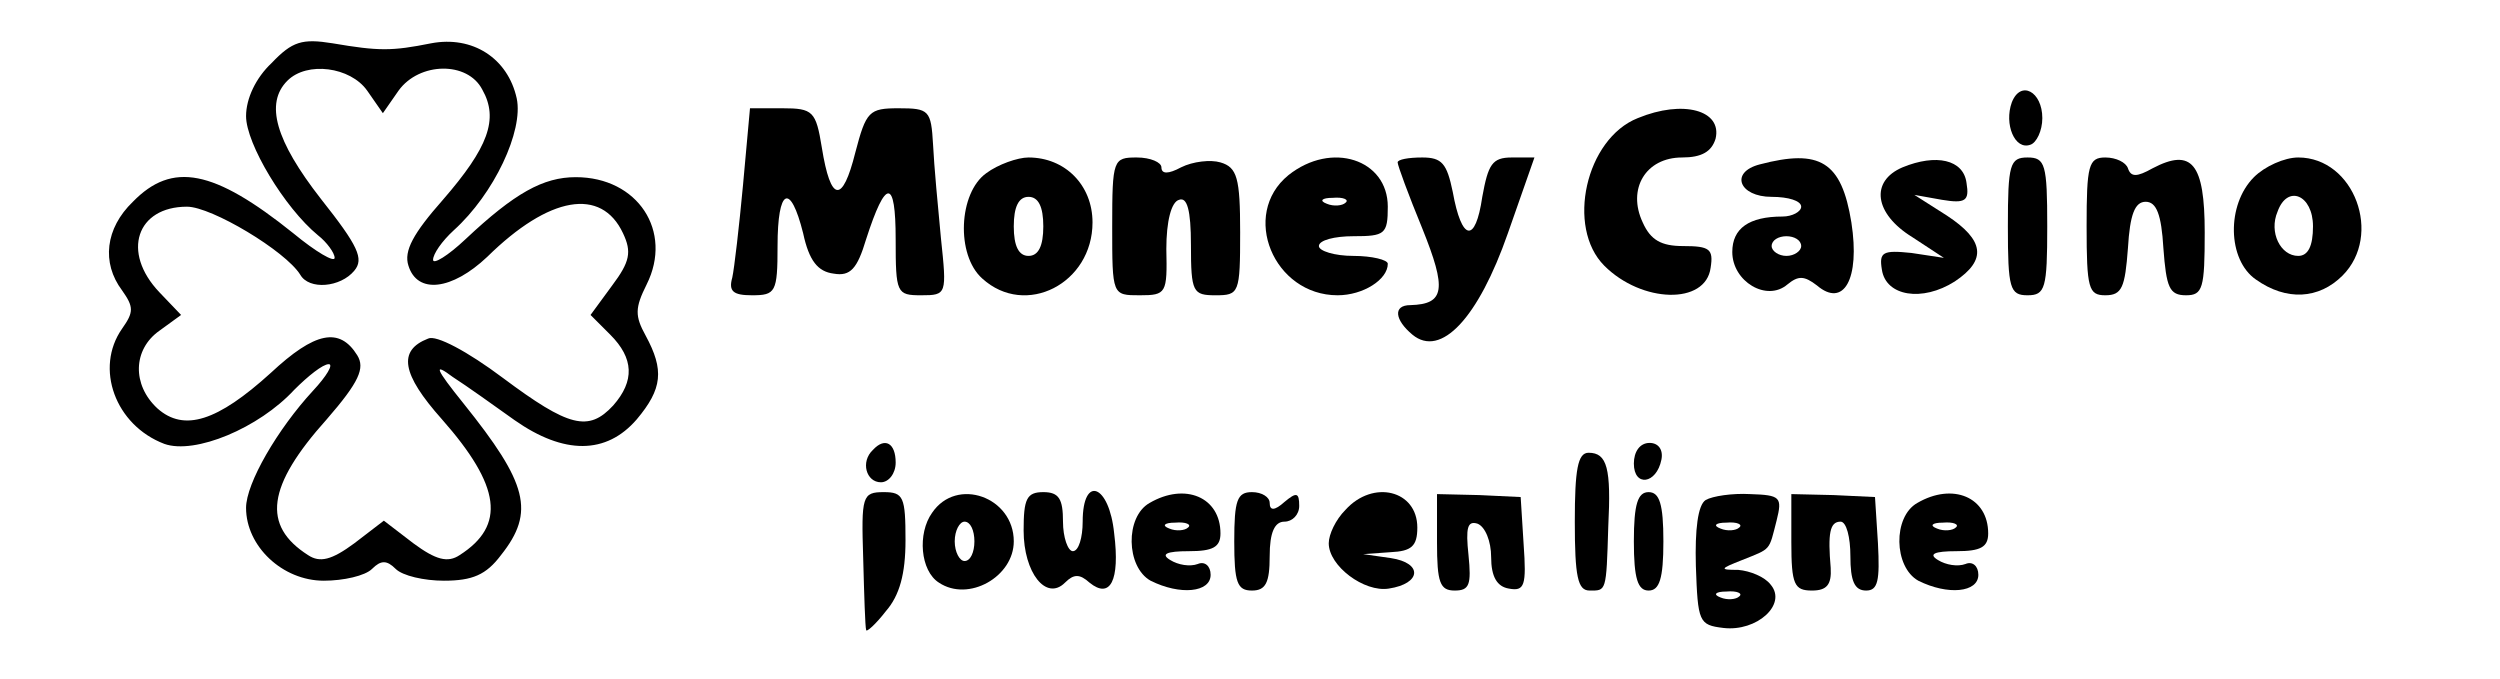 <?xml version="1.0" standalone="no"?>
<!DOCTYPE svg PUBLIC "-//W3C//DTD SVG 20010904//EN"
 "http://www.w3.org/TR/2001/REC-SVG-20010904/DTD/svg10.dtd">
<svg version="1.0" xmlns="http://www.w3.org/2000/svg"
 width="254pt" height="69pt" viewBox="0 0 254 69"
 preserveAspectRatio="xMidYMid meet">

<g transform="translate(0,69) scale(0.1,-0.1)"
fill="#000000" stroke="none">
<path d="M276 626 c-16 -15 -26 -36 -26 -54 0 -28 39 -93 73 -121 9 -7 17 -18
17 -23 0 -5 -19 6 -42 25 -81 65 -123 73 -163 32 -28 -27 -32 -62 -11 -90 12
-17 12 -22 0 -39 -28 -40 -7 -98 43 -117 31 -11 96 16 132 55 14 14 29 26 35
26 5 0 -2 -12 -16 -27 -36 -39 -68 -94 -68 -119 0 -39 37 -74 79 -74 20 0 42
5 49 12 9 9 15 9 24 0 7 -7 29 -12 49 -12 29 0 43 6 58 26 35 44 27 73 -38
154 -29 36 -31 42 -11 27 14 -9 42 -29 63 -44 50 -35 93 -35 124 1 26 31 28
50 9 85 -11 20 -11 28 1 52 27 54 -9 109 -72 109 -33 0 -62 -16 -112 -63 -18
-17 -33 -26 -33 -21 0 6 9 19 21 30 41 37 71 101 64 134 -9 41 -45 64 -87 56
-40 -8 -53 -8 -100 0 -31 5 -41 2 -62 -20z m97 -28 l16 -23 16 23 c21 29 70
30 85 1 17 -30 6 -59 -40 -112 -30 -34 -40 -52 -35 -67 9 -29 44 -25 80 9 63
62 116 71 138 24 9 -19 7 -29 -11 -53 l-22 -30 20 -20 c24 -24 25 -47 3 -72
-25 -27 -45 -22 -112 28 -36 27 -68 44 -76 40 -31 -12 -27 -36 14 -82 60 -68
65 -108 18 -138 -12 -8 -24 -5 -47 12 l-30 23 -30 -23 c-23 -17 -35 -20 -47
-12 -47 30 -42 70 19 138 33 38 39 52 31 65 -18 29 -43 24 -88 -18 -54 -49
-88 -60 -115 -36 -26 24 -25 60 2 79 l22 16 -22 23 c-39 41 -23 87 28 87 25 0
100 -45 115 -69 9 -16 41 -13 55 4 10 12 4 25 -34 73 -46 59 -57 97 -34 120
20 20 64 14 81 -10z"/>
<path d="M2044 586 c-8 -22 3 -49 19 -43 6 2 12 14 12 27 0 27 -22 39 -31 16z"/>
<path d="M755 503 c-4 -43 -9 -86 -11 -95 -4 -14 1 -18 20 -18 24 0 26 3 26
50 0 59 13 65 26 13 6 -28 15 -39 31 -41 17 -3 24 5 33 35 20 62 30 62 30 0 0
-55 1 -57 26 -57 26 0 26 1 20 58 -3 31 -7 74 -8 95 -2 35 -4 37 -35 37 -30 0
-33 -3 -44 -45 -13 -52 -25 -51 -34 5 -6 37 -9 40 -40 40 l-33 0 -7 -77z"/>
<path d="M1664 570 c-53 -21 -73 -111 -34 -150 38 -38 103 -40 108 -2 3 19 -1
22 -28 22 -22 0 -33 6 -41 24 -16 34 3 66 40 66 20 0 30 6 34 19 7 29 -33 40
-79 21z"/>
<path d="M1002 514 c-28 -20 -31 -83 -4 -107 44 -40 112 -5 112 57 0 38 -28
66 -65 66 -11 0 -31 -7 -43 -16z m58 -54 c0 -20 -5 -30 -15 -30 -10 0 -15 10
-15 30 0 20 5 30 15 30 10 0 15 -10 15 -30z"/>
<path d="M1130 460 c0 -70 0 -70 28 -70 27 0 28 2 27 47 0 28 5 48 13 50 8 3
12 -10 12 -46 0 -48 2 -51 25 -51 24 0 25 2 25 64 0 55 -3 66 -20 71 -10 3
-28 1 -40 -5 -13 -7 -20 -7 -20 0 0 5 -11 10 -25 10 -24 0 -25 -2 -25 -70z"/>
<path d="M1309 512 c-49 -40 -15 -122 50 -122 26 0 51 16 51 32 0 4 -16 8 -35
8 -19 0 -35 5 -35 10 0 6 16 10 35 10 32 0 35 2 35 30 0 48 -57 67 -101 32z
m58 -28 c-3 -3 -12 -4 -19 -1 -8 3 -5 6 6 6 11 1 17 -2 13 -5z"/>
<path d="M1420 525 c0 -3 11 -33 25 -67 25 -62 23 -77 -12 -78 -18 0 -16 -15
2 -30 29 -24 67 17 97 103 l27 77 -23 0 c-20 0 -24 -7 -30 -40 -7 -48 -21 -45
-30 5 -6 29 -11 35 -31 35 -14 0 -25 -2 -25 -5z"/>
<path d="M1788 523 c-31 -8 -21 -33 12 -33 17 0 30 -4 30 -10 0 -5 -9 -10 -19
-10 -34 0 -51 -12 -51 -36 0 -30 35 -51 56 -33 11 9 17 9 30 -1 27 -23 44 6
35 64 -10 62 -32 75 -93 59z m42 -83 c0 -5 -7 -10 -15 -10 -8 0 -15 5 -15 10
0 6 7 10 15 10 8 0 15 -4 15 -10z"/>
<path d="M1933 520 c-33 -14 -29 -47 10 -71 l32 -21 -33 5 c-29 3 -33 1 -30
-17 4 -27 41 -33 74 -12 33 22 30 42 -8 67 l-33 21 28 -5 c24 -4 28 -1 25 17
-3 24 -31 30 -65 16z"/>
<path d="M2040 460 c0 -63 2 -70 20 -70 18 0 20 7 20 70 0 63 -2 70 -20 70
-18 0 -20 -7 -20 -70z"/>
<path d="M2120 460 c0 -63 2 -70 19 -70 17 0 20 8 23 48 2 34 7 47 18 47 11 0
16 -13 18 -47 3 -40 6 -48 23 -48 17 0 19 7 19 64 0 70 -13 86 -53 65 -16 -9
-22 -9 -25 0 -2 6 -12 11 -23 11 -17 0 -19 -8 -19 -70z"/>
<path d="M2290 510 c-28 -28 -27 -84 2 -104 31 -22 64 -20 88 4 41 41 12 120
-45 120 -14 0 -34 -9 -45 -20z m60 -50 c0 -20 -5 -30 -15 -30 -18 0 -30 24
-21 45 10 28 36 17 36 -15z"/>
<path d="M887 233 c-13 -12 -7 -33 8 -33 8 0 15 9 15 20 0 20 -11 26 -23 13z"/>
<path d="M1660 219 c0 -24 23 -21 28 4 2 10 -3 17 -12 17 -10 0 -16 -9 -16
-21z"/>
<path d="M1600 160 c0 -56 3 -70 15 -70 17 0 17 -2 19 65 3 59 -1 75 -20 75
-11 0 -14 -17 -14 -70z"/>
<path d="M877 123 c1 -38 2 -70 3 -73 0 -3 10 6 20 19 14 16 20 38 20 72 0 44
-2 49 -22 49 -22 0 -23 -4 -21 -67z"/>
<path d="M947 169 c-15 -21 -12 -59 7 -71 30 -20 76 6 76 42 0 45 -58 66 -83
29z m43 -29 c0 -11 -4 -20 -10 -20 -5 0 -10 9 -10 20 0 11 5 20 10 20 6 0 10
-9 10 -20z"/>
<path d="M1040 151 c0 -43 23 -72 42 -53 9 9 15 9 25 0 21 -17 31 2 25 50 -5
50 -32 60 -32 12 0 -16 -4 -30 -10 -30 -5 0 -10 14 -10 30 0 23 -4 30 -20 30
-17 0 -20 -7 -20 -39z"/>
<path d="M1168 179 c-25 -14 -24 -65 1 -79 30 -15 61 -12 61 6 0 9 -6 14 -13
11 -8 -3 -20 -1 -28 4 -10 6 -4 9 19 9 24 0 32 4 32 18 0 37 -36 52 -72 31z
m39 -25 c-3 -3 -12 -4 -19 -1 -8 3 -5 6 6 6 11 1 17 -2 13 -5z"/>
<path d="M1254 140 c0 -42 3 -50 18 -50 14 0 18 8 18 35 0 24 5 35 15 35 8 0
15 7 15 16 0 14 -3 14 -15 4 -10 -9 -15 -9 -15 -1 0 6 -8 11 -18 11 -15 0 -18
-8 -18 -50z"/>
<path d="M1367 172 c-10 -10 -17 -25 -17 -34 0 -23 36 -50 61 -46 33 5 35 26
2 31 l-28 4 28 2 c21 1 27 6 27 25 0 38 -45 49 -73 18z"/>
<path d="M1460 139 c0 -41 3 -49 18 -49 15 0 17 6 14 36 -3 28 -1 35 9 32 8
-3 14 -18 14 -34 0 -20 6 -30 18 -32 16 -3 18 3 15 45 l-3 48 -42 2 -43 1 0
-49z"/>
<path d="M1660 140 c0 -38 4 -50 15 -50 11 0 15 12 15 50 0 38 -4 50 -15 50
-11 0 -15 -12 -15 -50z"/>
<path d="M1733 182 c-8 -5 -11 -30 -10 -67 2 -57 3 -60 28 -63 34 -4 65 24 48
44 -6 8 -21 14 -33 15 -19 0 -19 1 4 10 30 12 27 9 35 40 6 24 4 26 -27 27
-18 1 -38 -2 -45 -6z m34 -28 c-3 -3 -12 -4 -19 -1 -8 3 -5 6 6 6 11 1 17 -2
13 -5z m0 -70 c-3 -3 -12 -4 -19 -1 -8 3 -5 6 6 6 11 1 17 -2 13 -5z"/>
<path d="M1820 139 c0 -43 3 -49 21 -49 15 0 20 6 19 23 -3 35 -1 47 10 47 6
0 10 -16 10 -35 0 -25 4 -35 16 -35 12 0 14 10 12 48 l-3 47 -42 2 -43 1 0
-49z"/>
<path d="M1948 179 c-25 -14 -24 -65 1 -79 30 -15 61 -12 61 6 0 9 -6 14 -13
11 -8 -3 -20 -1 -28 4 -10 6 -4 9 19 9 24 0 32 4 32 18 0 37 -36 52 -72 31z
m39 -25 c-3 -3 -12 -4 -19 -1 -8 3 -5 6 6 6 11 1 17 -2 13 -5z"/>
</g>
</svg>
